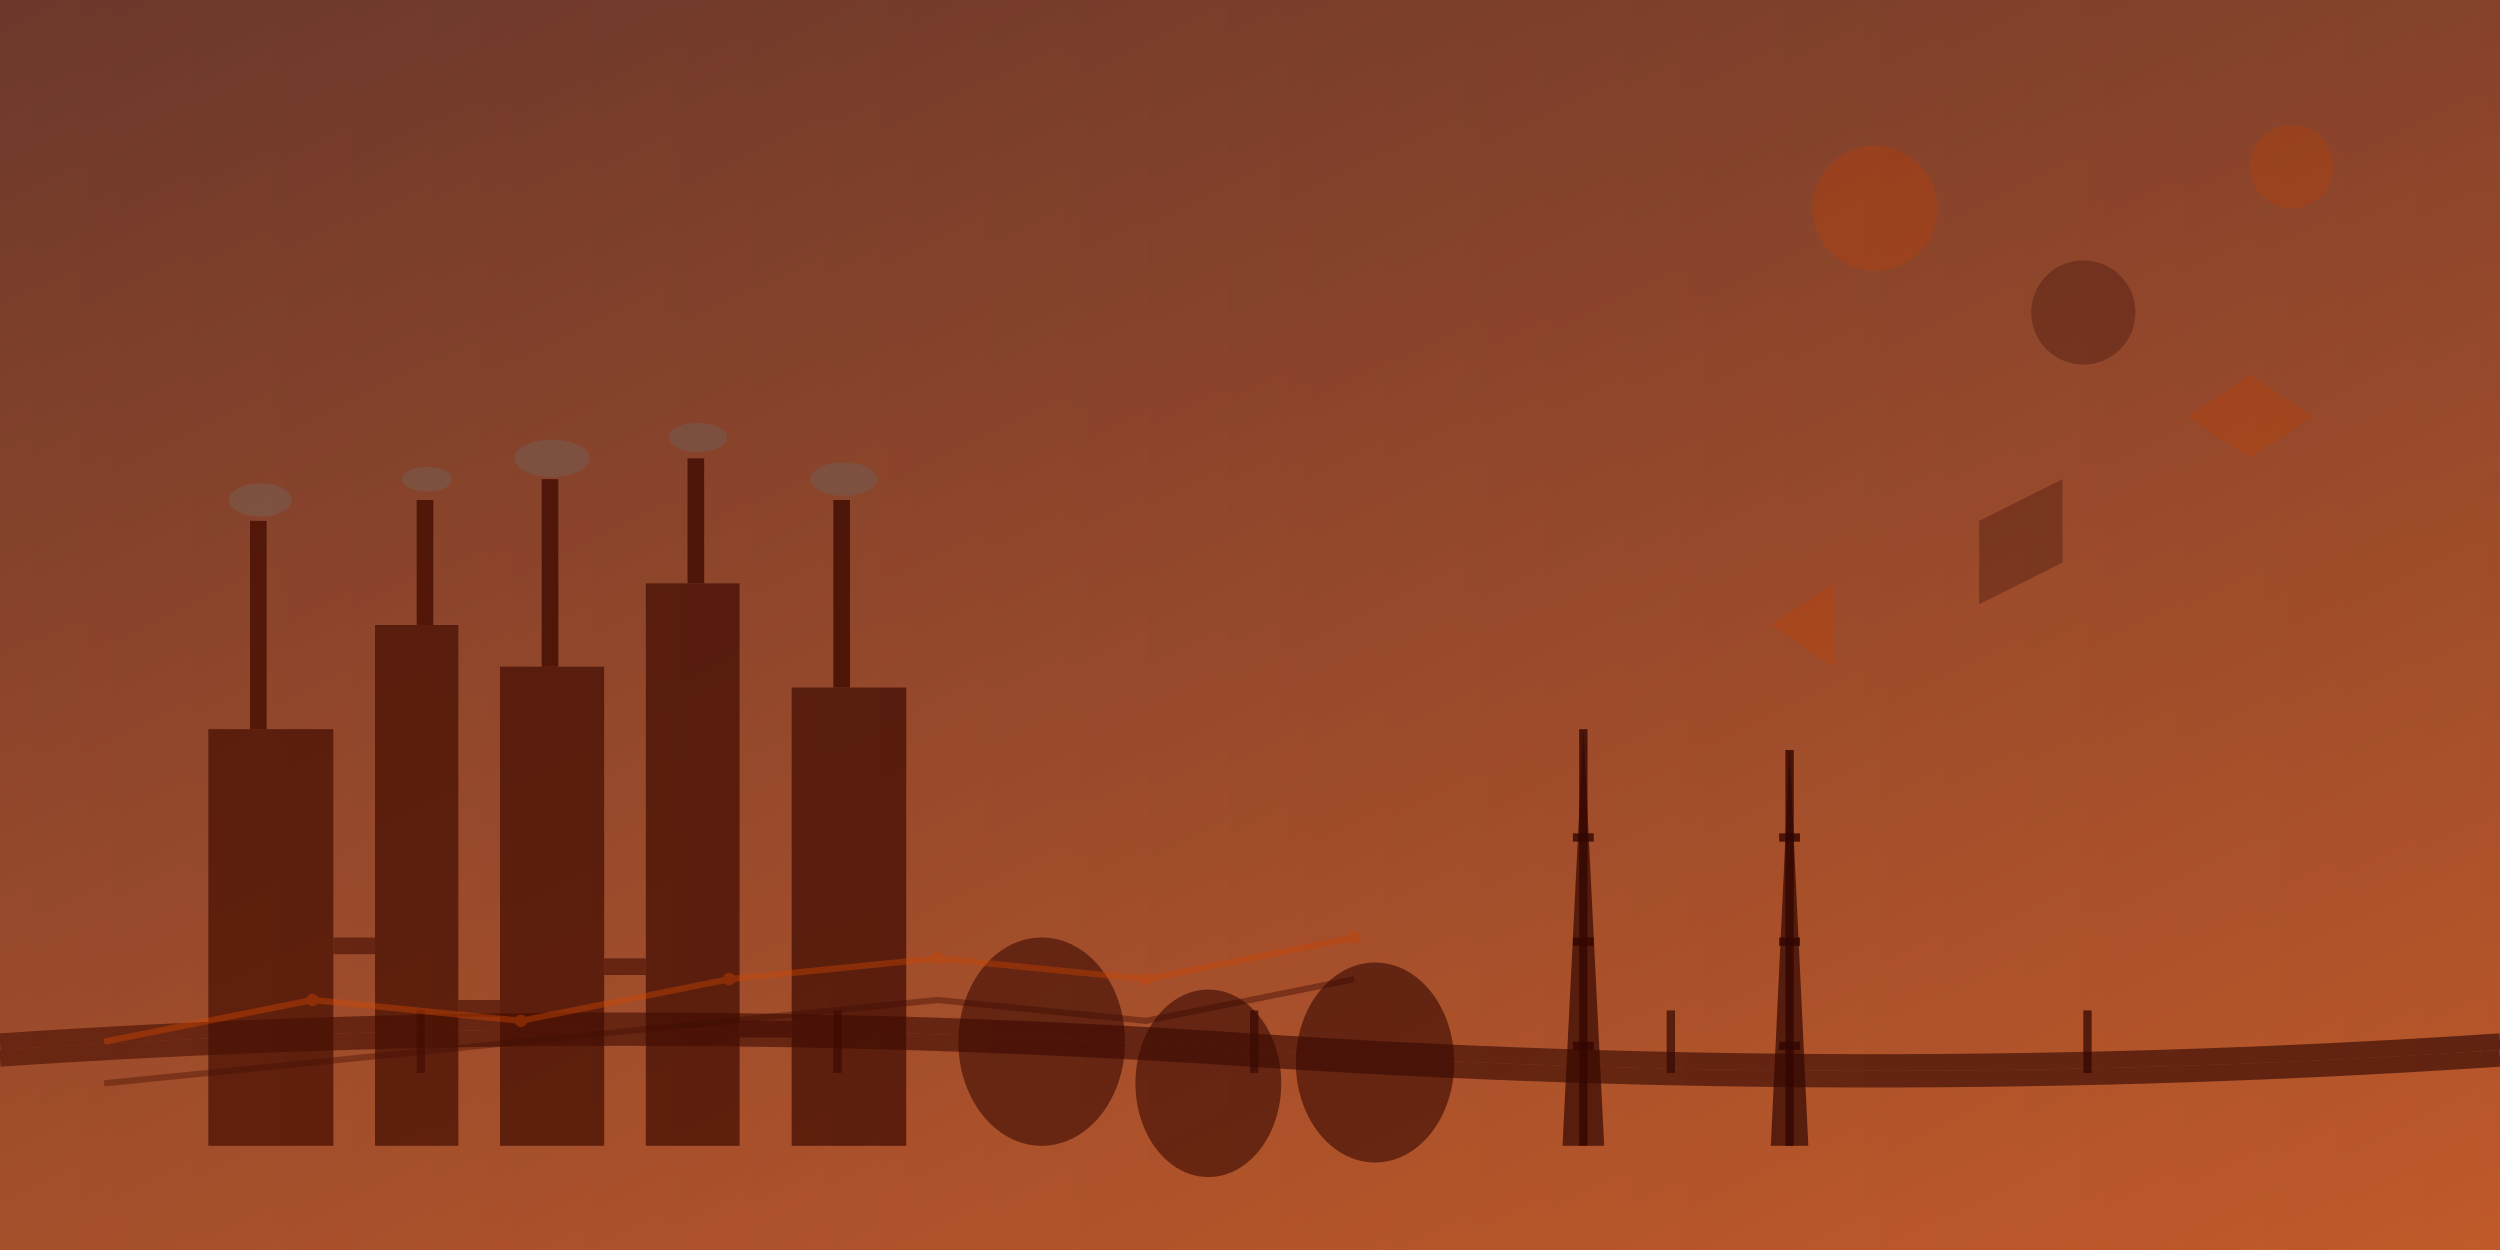 <svg width="1200" height="600" viewBox="0 0 1200 600" fill="none" xmlns="http://www.w3.org/2000/svg">
  <defs>
    <linearGradient id="grad1" x1="0%" y1="0%" x2="100%" y2="100%">
      <stop offset="0%" style="stop-color:#290202;stop-opacity:0.8" />
      <stop offset="100%" style="stop-color:#d94800;stop-opacity:0.8" />
    </linearGradient>
    <linearGradient id="grad2" x1="0%" y1="0%" x2="100%" y2="0%">
      <stop offset="0%" style="stop-color:#d94800;stop-opacity:0.6" />
      <stop offset="100%" style="stop-color:#290202;stop-opacity:0.6" />
    </linearGradient>
  </defs>
  
  <!-- Background -->
  <rect width="1200" height="600" fill="url(#grad1)"/>
  
  <!-- Oil refinery silhouette -->
  <g transform="translate(100, 200)">
    <!-- Main refinery towers -->
    <rect x="0" y="150" width="60" height="200" fill="#290202" opacity="0.7"/>
    <rect x="80" y="100" width="40" height="250" fill="#290202" opacity="0.7"/>
    <rect x="140" y="120" width="50" height="230" fill="#290202" opacity="0.7"/>
    <rect x="210" y="80" width="45" height="270" fill="#290202" opacity="0.7"/>
    <rect x="280" y="130" width="55" height="220" fill="#290202" opacity="0.7"/>
    
    <!-- Smoke stacks -->
    <rect x="20" y="50" width="8" height="100" fill="#290202" opacity="0.8"/>
    <rect x="100" y="40" width="8" height="60" fill="#290202" opacity="0.8"/>
    <rect x="160" y="30" width="8" height="90" fill="#290202" opacity="0.8"/>
    <rect x="230" y="20" width="8" height="60" fill="#290202" opacity="0.8"/>
    <rect x="300" y="40" width="8" height="90" fill="#290202" opacity="0.8"/>
    
    <!-- Smoke clouds -->
    <ellipse cx="25" cy="40" rx="15" ry="8" fill="#666" opacity="0.5"/>
    <ellipse cx="105" cy="30" rx="12" ry="6" fill="#666" opacity="0.5"/>
    <ellipse cx="165" cy="20" rx="18" ry="9" fill="#666" opacity="0.5"/>
    <ellipse cx="235" cy="10" rx="14" ry="7" fill="#666" opacity="0.5"/>
    <ellipse cx="305" cy="30" rx="16" ry="8" fill="#666" opacity="0.5"/>
    
    <!-- Connecting pipes -->
    <rect x="60" y="250" width="20" height="8" fill="#290202" opacity="0.6"/>
    <rect x="120" y="280" width="20" height="8" fill="#290202" opacity="0.6"/>
    <rect x="190" y="260" width="20" height="8" fill="#290202" opacity="0.6"/>
    <rect x="255" y="290" width="25" height="8" fill="#290202" opacity="0.6"/>
    
    <!-- Storage tanks -->
    <ellipse cx="400" cy="300" rx="40" ry="50" fill="#290202" opacity="0.6"/>
    <ellipse cx="480" cy="320" rx="35" ry="45" fill="#290202" opacity="0.6"/>
    <ellipse cx="560" cy="310" rx="38" ry="48" fill="#290202" opacity="0.6"/>
    
    <!-- Oil derricks -->
    <g transform="translate(650, 100)">
      <polygon points="0,250 20,250 10,50" fill="#290202" opacity="0.7"/>
      <rect x="8" y="50" width="4" height="200" fill="#290202" opacity="0.8"/>
      <rect x="5" y="100" width="10" height="4" fill="#290202" opacity="0.8"/>
      <rect x="5" y="150" width="10" height="4" fill="#290202" opacity="0.8"/>
      <rect x="5" y="200" width="10" height="4" fill="#290202" opacity="0.8"/>
    </g>
    
    <g transform="translate(750, 120)">
      <polygon points="0,230 18,230 9,40" fill="#290202" opacity="0.7"/>
      <rect x="7" y="40" width="4" height="190" fill="#290202" opacity="0.8"/>
      <rect x="4" y="80" width="10" height="4" fill="#290202" opacity="0.8"/>
      <rect x="4" y="130" width="10" height="4" fill="#290202" opacity="0.8"/>
      <rect x="4" y="180" width="10" height="4" fill="#290202" opacity="0.8"/>
    </g>
  </g>
  
  <!-- Oil pipeline -->
  <g transform="translate(0, 450)">
    <path d="M0 50 Q300 30 600 50 T1200 50" stroke="#290202" stroke-width="8" fill="none" opacity="0.6"/>
    <path d="M0 58 Q300 38 600 58 T1200 58" stroke="#290202" stroke-width="8" fill="none" opacity="0.6"/>
    
    <!-- Pipeline supports -->
    <rect x="200" y="35" width="4" height="30" fill="#290202" opacity="0.7"/>
    <rect x="400" y="35" width="4" height="30" fill="#290202" opacity="0.7"/>
    <rect x="600" y="35" width="4" height="30" fill="#290202" opacity="0.7"/>
    <rect x="800" y="35" width="4" height="30" fill="#290202" opacity="0.7"/>
    <rect x="1000" y="35" width="4" height="30" fill="#290202" opacity="0.7"/>
  </g>
  
  <!-- Abstract geometric shapes -->
  <g opacity="0.3">
    <circle cx="900" cy="100" r="30" fill="#d94800"/>
    <circle cx="1000" cy="150" r="25" fill="#290202"/>
    <circle cx="1100" cy="80" r="20" fill="#d94800"/>
    <polygon points="850,300 880,280 880,320" fill="#d94800"/>
    <polygon points="950,250 990,230 990,270 950,290" fill="#290202"/>
    <polygon points="1050,200 1080,180 1110,200 1080,220" fill="#d94800"/>
  </g>
  
  <!-- Data/Chart lines -->
  <g opacity="0.4">
    <path d="M50 500 L150 480 L250 490 L350 470 L450 460 L550 470 L650 450" stroke="#d94800" stroke-width="3" fill="none"/>
    <path d="M50 520 L150 510 L250 500 L350 490 L450 480 L550 490 L650 470" stroke="#290202" stroke-width="3" fill="none"/>
    <circle cx="150" cy="480" r="3" fill="#d94800"/>
    <circle cx="250" cy="490" r="3" fill="#d94800"/>
    <circle cx="350" cy="470" r="3" fill="#d94800"/>
    <circle cx="450" cy="460" r="3" fill="#d94800"/>
    <circle cx="550" cy="470" r="3" fill="#d94800"/>
    <circle cx="650" cy="450" r="3" fill="#d94800"/>
  </g>
  
  <!-- Overlay gradient -->
  <rect width="1200" height="600" fill="url(#grad2)" opacity="0.3"/>
</svg>
